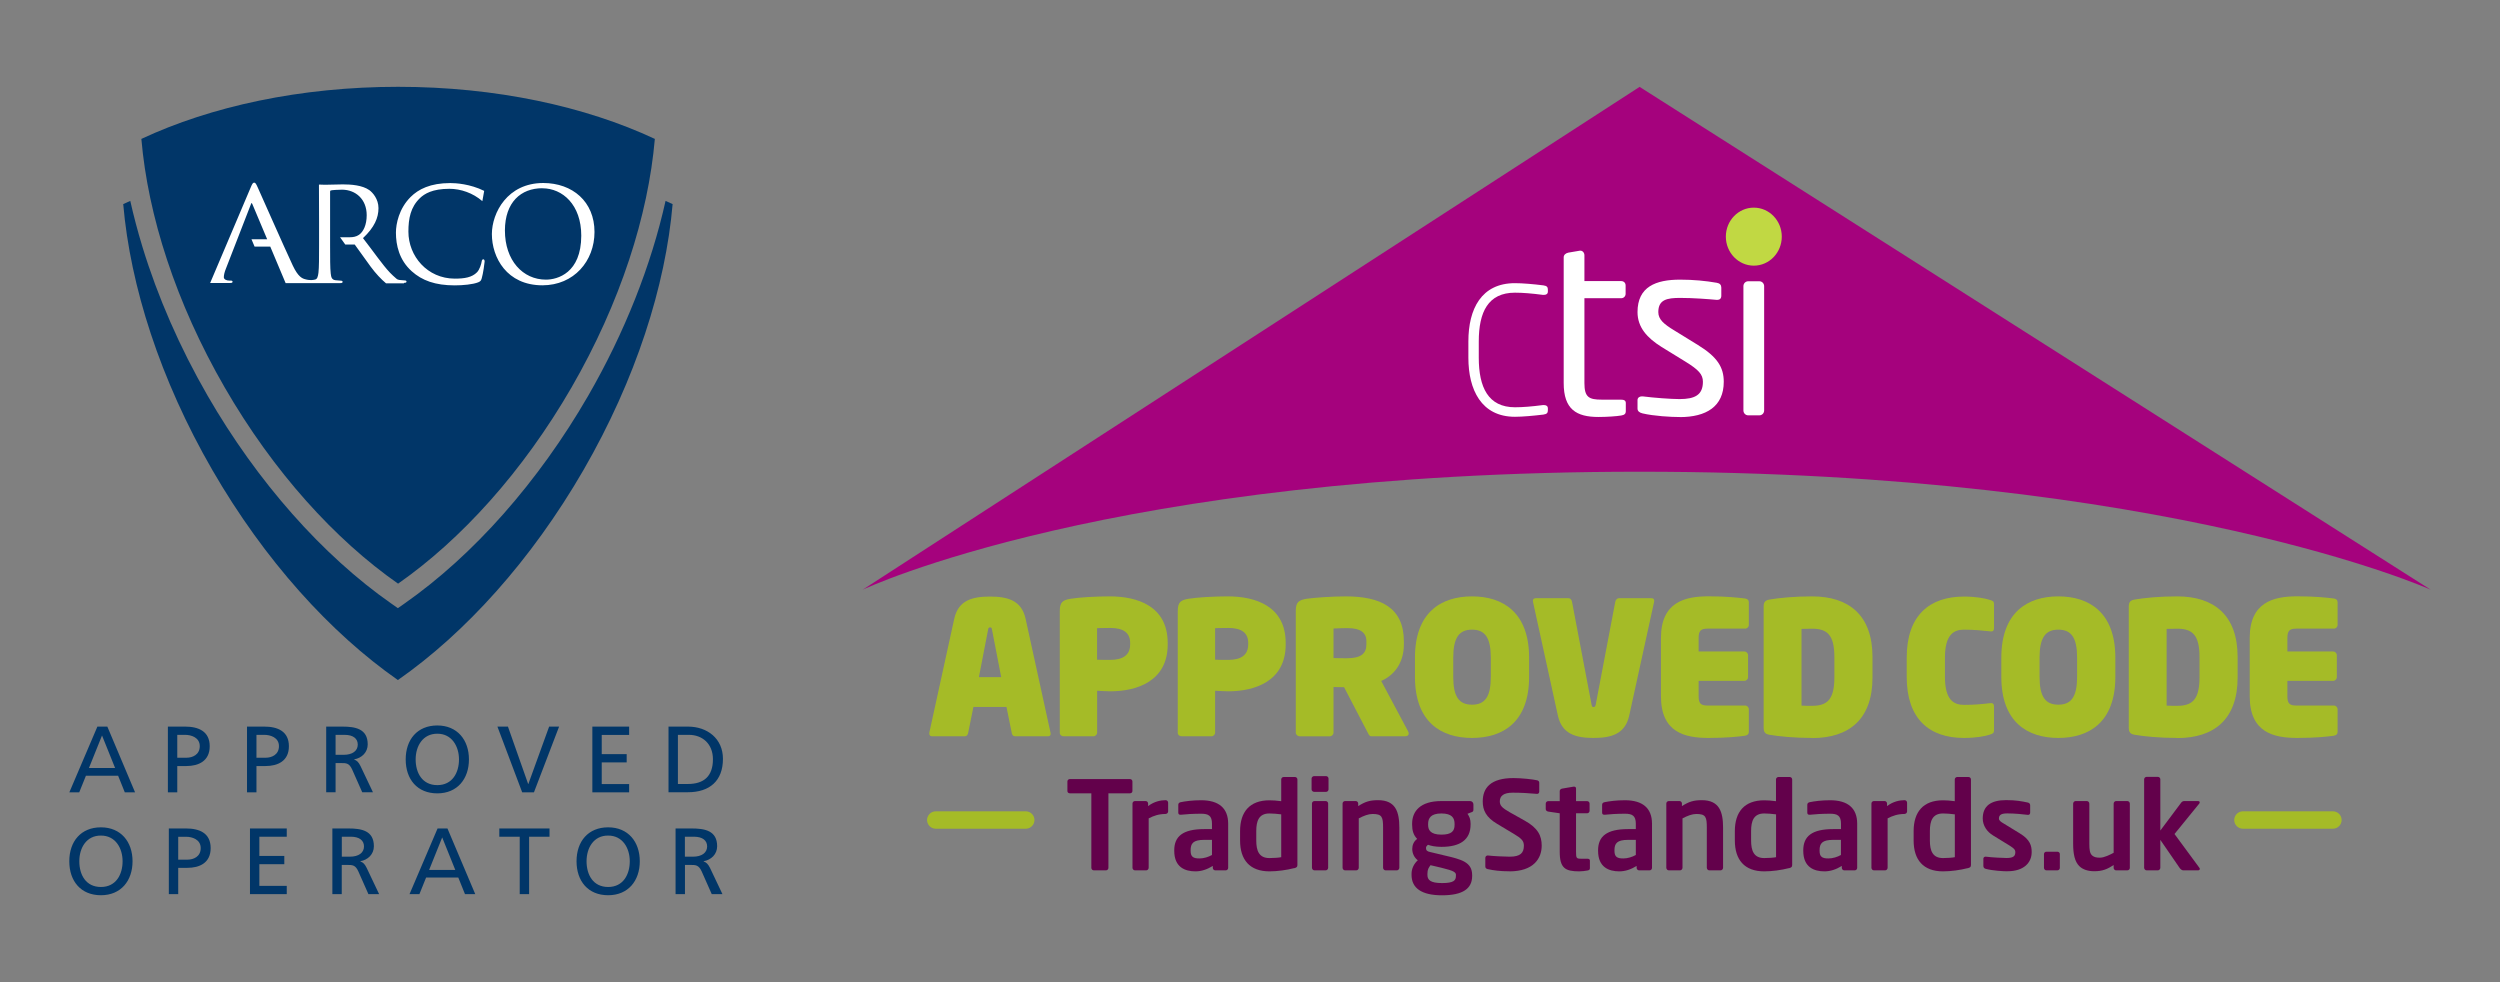 <?xml version="1.0" encoding="UTF-8"?>
<svg id="Layer_1" xmlns="http://www.w3.org/2000/svg" version="1.1" viewBox="0 0 396.85 155.91">
  <rect x="0" y="0" width="396.85" height="155.91" fill="#808080" stroke="none"/>
  <!-- Generator: Adobe Illustrator 29.5.1, SVG Export Plug-In . SVG Version: 2.1.0 Build 141)  -->
  <defs>
    <style>
      .st0 {
        fill: #a5027d;
      }

      .st1 {
        fill: #a5bb27;
      }

      .st2 {
        fill: #013668;
      }

      .st3 {
        fill: #c1d843;
      }

      .st4 {
        fill: #fff;
      }

      .st5 {
        fill: #63014b;
      }
    </style>
  </defs>
  <g>
    <path class="st0" d="M260.27,74.88c83.98,0,125.58,18.73,125.58,18.73L260.27,13.79l-123.33,79.82s39.35-18.73,123.33-18.73Z"/>
    <g>
      <path class="st1" d="M160.6,116.32l-.83-4.1h-5.25l-.83,4.1c-.06.29-.18.56-.59.56h-5.1c-.44,0-.53-.29-.47-.62l3.95-18.05c.65-2.92,2.86-3.51,5.66-3.51s5.01.59,5.66,3.51l3.95,18.05c.09.35,0,.62-.44.62h-5.13c-.41,0-.53-.27-.59-.56ZM157.48,100c-.06-.27-.06-.41-.32-.41s-.27.15-.32.41l-1.45,7.49h3.54l-1.45-7.49Z"/>
      <path class="st1" d="M176.25,109.74c-.65,0-1.3-.06-2.09-.09v6.64c0,.32-.27.59-.59.59h-4.72c-.32,0-.62-.21-.62-.53v-19.35c0-1.42.47-1.74,1.71-1.95,1.47-.24,4.13-.38,6.22-.38,4.39,0,9.2,1.53,9.2,7.4v.24c0,5.81-4.87,7.43-9.11,7.43ZM179.4,102.07c0-1.71-1.18-2.39-3.16-2.39-.21,0-1.92.03-2.09.03v5.01c.15.03,1.92.03,2.09.03,2.06,0,3.16-.8,3.16-2.45v-.24Z"/>
      <path class="st1" d="M194.98,109.74c-.65,0-1.3-.06-2.09-.09v6.64c0,.32-.27.59-.59.59h-4.72c-.32,0-.62-.21-.62-.53v-19.35c0-1.42.47-1.74,1.71-1.95,1.47-.24,4.13-.38,6.22-.38,4.39,0,9.2,1.53,9.2,7.4v.24c0,5.81-4.87,7.43-9.11,7.43ZM198.14,102.07c0-1.71-1.18-2.39-3.16-2.39-.21,0-1.92.03-2.09.03v5.01c.15.03,1.92.03,2.09.03,2.06,0,3.16-.8,3.16-2.45v-.24Z"/>
      <path class="st1" d="M223.13,116.88h-5.43c-.32,0-.44-.29-.59-.59l-3.75-7.2c-.44,0-.77,0-1.68-.03v7.23c0,.32-.27.59-.59.59h-4.78c-.32,0-.62-.27-.62-.59v-19.29c0-1.42.47-1.74,1.71-1.95,1.18-.18,4.13-.38,6.22-.38,5.49,0,9.23,1.74,9.23,7.14v.47c0,3.16-1.74,5.01-3.6,5.81l4.28,8.02c.06.12.09.24.09.32,0,.27-.21.44-.5.44ZM216.9,101.8c0-1.39-.97-2.09-2.95-2.09-.21,0-1.42,0-2.27.06v4.69c.15.03,1.98.03,2.15.03,2.27,0,3.07-.8,3.07-2.18v-.5Z"/>
      <path class="st1" d="M233.67,117.14c-4.9,0-9.06-2.51-9.06-9.7v-3.04c0-7.2,4.16-9.73,9.06-9.73s9.06,2.54,9.06,9.73v3.04c0,7.2-4.16,9.7-9.06,9.7ZM236.65,104.4c0-3.16-.91-4.45-2.98-4.45s-2.98,1.3-2.98,4.45v3.04c0,3.16.91,4.42,2.98,4.42s2.98-1.27,2.98-4.42v-3.04Z"/>
      <path class="st1" d="M262.57,95.55l-3.95,18.05c-.65,2.92-2.83,3.54-5.66,3.54s-5.01-.62-5.66-3.54l-3.95-18.05c-.06-.32.03-.59.47-.59h5.1c.41,0,.56.27.62.56l3.1,16.31c.06.27.09.41.32.41s.29-.15.35-.41l3.1-16.31c.06-.29.27-.56.59-.56h5.13c.44,0,.5.27.44.59Z"/>
      <path class="st1" d="M277.02,116.79c-1.12.15-2.95.35-5.81.35-3.78,0-7.55-.88-7.55-6.61v-9.26c0-5.69,3.78-6.61,7.55-6.61,2.86,0,4.69.21,5.81.35.38.06.59.24.59.59v3.6c0,.33-.27.59-.59.59h-5.96c-1.06,0-1.42.33-1.42,1.48v2.15h7.26c.32,0,.59.27.59.59v3.48c0,.33-.27.59-.59.59h-7.26v2.45c0,1.15.35,1.47,1.42,1.47h5.96c.32,0,.59.27.59.59v3.6c0,.35-.21.53-.59.59Z"/>
      <path class="st1" d="M287.65,117.14c-2.8,0-5.22-.24-6.75-.5-.65-.12-.94-.35-.94-1.15v-19.17c0-.8.29-1.03.94-1.15,1.53-.26,3.92-.5,6.75-.5,5.84,0,9.59,2.98,9.59,9.62v3.25c0,6.64-3.72,9.62-9.59,9.62ZM291.19,104.28c0-3.54-1.18-4.48-3.54-4.48-.35,0-.83,0-1.68.03v12.18c.21.03,1.3.03,1.68.03,2.36,0,3.54-.94,3.54-4.51v-3.25Z"/>
      <path class="st1" d="M315.88,116.61c-.77.27-2.27.53-4.13.53-5.43,0-9.08-2.95-9.08-9.7v-3.04c0-6.75,3.66-9.7,9.08-9.7,1.86,0,3.36.27,4.13.53.47.15.65.24.65.65v3.78c0,.41-.12.62-.62.56-1.21-.12-2.45-.27-4.13-.27-1.59,0-3.04.71-3.04,4.45v3.04c0,3.72,1.42,4.45,3.04,4.45s2.83-.12,4.13-.27c.53-.06.62.21.62.56v3.78c0,.38-.18.5-.65.65Z"/>
      <path class="st1" d="M326.74,117.14c-4.9,0-9.05-2.51-9.05-9.7v-3.04c0-7.2,4.16-9.73,9.05-9.73s9.05,2.54,9.05,9.73v3.04c0,7.2-4.16,9.7-9.05,9.7ZM329.72,104.4c0-3.16-.91-4.45-2.98-4.45s-2.98,1.3-2.98,4.45v3.04c0,3.16.92,4.42,2.98,4.42s2.98-1.27,2.98-4.42v-3.04Z"/>
      <path class="st1" d="M345.61,117.14c-2.8,0-5.22-.24-6.75-.5-.65-.12-.94-.35-.94-1.15v-19.17c0-.8.29-1.03.94-1.15,1.53-.26,3.92-.5,6.75-.5,5.84,0,9.59,2.98,9.59,9.62v3.25c0,6.64-3.72,9.62-9.59,9.62ZM349.15,104.28c0-3.54-1.18-4.48-3.54-4.48-.35,0-.83,0-1.68.03v12.18c.21.03,1.3.03,1.68.03,2.36,0,3.54-.94,3.54-4.51v-3.25Z"/>
      <path class="st1" d="M370.48,116.79c-1.12.15-2.95.35-5.81.35-3.78,0-7.55-.88-7.55-6.61v-9.26c0-5.69,3.78-6.61,7.55-6.61,2.86,0,4.69.21,5.81.35.38.06.59.24.59.59v3.6c0,.33-.27.59-.59.59h-5.96c-1.06,0-1.42.33-1.42,1.48v2.15h7.26c.32,0,.59.27.59.59v3.48c0,.33-.27.59-.59.59h-7.26v2.45c0,1.15.35,1.47,1.42,1.47h5.96c.32,0,.59.27.59.59v3.6c0,.35-.21.53-.59.59Z"/>
    </g>
    <g>
      <path class="st5" d="M179.36,125.93h-3.41v11.84c0,.21-.18.39-.39.39h-1.93c-.21,0-.39-.18-.39-.39v-11.84h-3.41c-.21,0-.39-.14-.39-.35v-1.54c0-.21.18-.37.39-.37h9.54c.21,0,.39.16.39.37v1.54c0,.21-.18.35-.39.35Z"/>
      <path class="st5" d="M185.03,129.21c-1.05,0-1.87.27-2.69.7v7.84c0,.21-.18.41-.39.41h-1.79c-.21,0-.39-.2-.39-.41v-10.2c0-.21.18-.39.39-.39h1.7c.21,0,.39.17.39.39v.41c.96-.74,2.01-.94,2.79-.94.21,0,.39.18.39.39v1.4c0,.21-.18.39-.39.39Z"/>
      <path class="st5" d="M194.57,138.16h-1.66c-.21,0-.39-.18-.39-.39v-.31c-.9.55-1.81.86-2.75.86-1.62,0-3.37-.62-3.37-3.26v-.08c0-2.22,1.37-3.37,4.76-3.37h1.23v-.86c0-1.27-.57-1.58-1.72-1.58-1.25,0-2.54.08-3.18.16h-.1c-.19,0-.35-.06-.35-.33v-1.25c0-.21.12-.35.37-.41.78-.16,1.91-.31,3.26-.31,2.77,0,4.29,1.23,4.29,3.72v7.02c0,.21-.18.39-.39.39ZM192.39,133.32h-1.23c-1.77,0-2.16.57-2.16,1.66v.08c0,.96.43,1.21,1.4,1.21.7,0,1.42-.23,1.99-.55v-2.4Z"/>
      <path class="st5" d="M205.43,137.81c-1.21.31-2.67.51-3.92.51-3.14,0-4.66-1.85-4.66-4.89v-1.5c0-3.04,1.52-4.89,4.66-4.89.47,0,1.15.04,1.87.14v-3.45c0-.21.18-.39.39-.39h1.79c.21,0,.39.17.39.39v13.57c0,.29-.08.41-.53.53ZM203.38,129.27c-.55-.08-1.4-.14-1.87-.14-1.68,0-2.09,1.19-2.09,2.79v1.5c0,1.6.41,2.79,2.09,2.79.7,0,1.5-.06,1.87-.14v-6.81Z"/>
      <path class="st5" d="M210.5,125.7h-1.89c-.21,0-.41-.18-.41-.39v-1.72c0-.21.19-.39.41-.39h1.89c.21,0,.39.18.39.39v1.72c0,.21-.18.39-.39.39ZM210.44,138.16h-1.79c-.21,0-.39-.2-.39-.41v-10.2c0-.21.18-.39.39-.39h1.79c.21,0,.39.17.39.39v10.2c0,.21-.18.41-.39.41Z"/>
      <path class="st5" d="M221.73,138.16h-1.79c-.21,0-.39-.2-.39-.41v-6.36c0-1.7-.16-2.18-1.66-2.18-.66,0-1.38.27-2.2.7v7.84c0,.21-.18.41-.39.41h-1.79c-.21,0-.39-.2-.39-.41v-10.2c0-.21.18-.39.39-.39h1.7c.21,0,.39.17.39.39v.41c1.13-.72,1.87-.94,3.16-.94,2.81,0,3.37,1.89,3.37,4.37v6.36c0,.21-.18.41-.39.41Z"/>
      <path class="st5" d="M233.59,128.93l-.64.25c.31.45.49.88.49,1.56v.14c0,2.44-1.68,3.55-4.62,3.55-1.03,0-1.74-.18-2.13-.33-.23.16-.33.33-.33.51,0,.39.21.55.66.64l2.3.55c2.65.62,4.37,1.03,4.37,3.12v.14c0,1.99-1.46,3.06-4.78,3.06s-4.84-1.19-4.84-3.24v-.18c0-.8.37-1.58.99-2.14-.55-.41-.88-1.09-.88-1.79v-.02c0-.6.25-1.21.78-1.58-.58-.6-.8-1.31-.8-2.28v-.14c0-1.95,1.27-3.59,4.64-3.59h4.56c.29,0,.53.23.53.53v.82c0,.29-.08.33-.31.43ZM231.12,138.92c0-.43-.25-.68-2.3-1.17l-1.74-.41c-.29.41-.49.66-.49,1.37v.18c0,.8.49,1.29,2.32,1.29s2.2-.41,2.2-1.11v-.14ZM230.9,130.79c0-.94-.41-1.66-2.09-1.66s-2.11.74-2.11,1.66v.16c0,.72.29,1.54,2.11,1.54,1.62,0,2.09-.57,2.09-1.54v-.16Z"/>
      <path class="st5" d="M239.6,138.31c-1.46,0-2.52-.14-3.45-.35-.2-.04-.37-.17-.37-.39v-1.4c0-.21.18-.37.37-.37h.04c.78.1,2.73.19,3.45.19,1.74,0,2.26-.62,2.26-1.75,0-.76-.37-1.15-1.66-1.91l-2.57-1.54c-1.81-1.07-2.3-2.2-2.3-3.57,0-2.15,1.25-3.71,4.88-3.71,1.29,0,3.08.2,3.74.35.19.04.35.18.35.37v1.44c0,.2-.14.35-.33.35h-.04c-1.29-.12-2.57-.19-3.84-.19-1.44,0-2.05.51-2.05,1.38,0,.64.33,1.03,1.6,1.74l2.34,1.31c2.15,1.19,2.71,2.44,2.71,3.98,0,1.97-1.23,4.08-5.13,4.08Z"/>
      <path class="st5" d="M252.02,138.18c-.47.08-.9.14-1.33.14-2.2,0-3.1-.49-3.1-3.1v-6.12l-1.83-.27c-.21-.04-.39-.18-.39-.39v-.88c0-.21.18-.39.39-.39h1.83v-1.6c0-.21.18-.35.39-.39l1.81-.31h.08c.18,0,.31.1.31.29v2.01h1.76c.21,0,.39.17.39.39v1.15c0,.21-.18.39-.39.39h-1.76v6.12c0,.97.06,1.09.76,1.09h1.03c.25,0,.41.1.41.29v1.23c0,.19-.12.31-.37.35Z"/>
      <path class="st5" d="M261.85,138.16h-1.66c-.21,0-.39-.18-.39-.39v-.31c-.9.55-1.81.86-2.75.86-1.62,0-3.37-.62-3.37-3.26v-.08c0-2.22,1.37-3.37,4.76-3.37h1.23v-.86c0-1.27-.57-1.58-1.72-1.58-1.25,0-2.54.08-3.18.16h-.1c-.19,0-.35-.06-.35-.33v-1.25c0-.21.12-.35.37-.41.78-.16,1.91-.31,3.26-.31,2.77,0,4.29,1.23,4.29,3.72v7.02c0,.21-.17.39-.39.39ZM259.67,133.32h-1.23c-1.77,0-2.16.57-2.16,1.66v.08c0,.96.43,1.21,1.4,1.21.7,0,1.42-.23,1.99-.55v-2.4Z"/>
      <path class="st5" d="M273.12,138.16h-1.79c-.21,0-.39-.2-.39-.41v-6.36c0-1.7-.16-2.18-1.66-2.18-.66,0-1.38.27-2.2.7v7.84c0,.21-.18.41-.39.41h-1.79c-.21,0-.39-.2-.39-.41v-10.2c0-.21.18-.39.39-.39h1.7c.21,0,.39.17.39.39v.41c1.13-.72,1.87-.94,3.16-.94,2.81,0,3.37,1.89,3.37,4.37v6.36c0,.21-.18.41-.39.41Z"/>
      <path class="st5" d="M283.97,137.81c-1.21.31-2.67.51-3.92.51-3.14,0-4.66-1.85-4.66-4.89v-1.5c0-3.04,1.52-4.89,4.66-4.89.47,0,1.15.04,1.87.14v-3.45c0-.21.18-.39.39-.39h1.79c.21,0,.39.17.39.39v13.57c0,.29-.08.41-.53.53ZM281.93,129.27c-.55-.08-1.4-.14-1.87-.14-1.68,0-2.09,1.19-2.09,2.79v1.5c0,1.6.41,2.79,2.09,2.79.7,0,1.5-.06,1.87-.14v-6.81Z"/>
      <path class="st5" d="M294.42,138.16h-1.66c-.21,0-.39-.18-.39-.39v-.31c-.9.55-1.81.86-2.75.86-1.62,0-3.37-.62-3.37-3.26v-.08c0-2.22,1.36-3.37,4.76-3.37h1.23v-.86c0-1.27-.57-1.58-1.72-1.58-1.25,0-2.54.08-3.18.16h-.1c-.2,0-.35-.06-.35-.33v-1.25c0-.21.12-.35.37-.41.78-.16,1.91-.31,3.26-.31,2.77,0,4.29,1.23,4.29,3.72v7.02c0,.21-.18.39-.39.39ZM292.24,133.32h-1.23c-1.77,0-2.17.57-2.17,1.66v.08c0,.96.43,1.21,1.4,1.21.7,0,1.42-.23,1.99-.55v-2.4Z"/>
      <path class="st5" d="M302.33,129.21c-1.05,0-1.87.27-2.69.7v7.84c0,.21-.18.41-.39.41h-1.79c-.21,0-.39-.2-.39-.41v-10.2c0-.21.18-.39.39-.39h1.7c.21,0,.39.17.39.39v.41c.96-.74,2.01-.94,2.79-.94.21,0,.39.18.39.39v1.4c0,.21-.18.39-.39.39Z"/>
      <path class="st5" d="M312.35,137.81c-1.21.31-2.67.51-3.92.51-3.14,0-4.66-1.85-4.66-4.89v-1.5c0-3.04,1.52-4.89,4.66-4.89.47,0,1.15.04,1.87.14v-3.45c0-.21.18-.39.39-.39h1.79c.21,0,.39.17.39.39v13.57c0,.29-.08.41-.53.53ZM310.31,129.27c-.55-.08-1.4-.14-1.87-.14-1.68,0-2.09,1.19-2.09,2.79v1.5c0,1.6.41,2.79,2.09,2.79.7,0,1.5-.06,1.87-.14v-6.81Z"/>
      <path class="st5" d="M318.7,138.31c-.76,0-2.4-.1-3.49-.39-.23-.06-.37-.21-.37-.45v-1.17c0-.16.14-.31.33-.31h.08c.94.12,2.69.21,3.28.21,1.21,0,1.38-.41,1.38-.94,0-.37-.23-.6-.86-1l-2.67-1.64c-.96-.58-1.64-1.56-1.64-2.69,0-1.95,1.23-2.92,3.71-2.92,1.58,0,2.48.18,3.47.39.23.06.35.21.35.45v1.13c0,.23-.12.37-.31.37h-.08c-.55-.08-2.11-.23-3.22-.23-.94,0-1.35.21-1.35.82,0,.31.29.51.78.8l2.55,1.56c1.64,1,1.87,1.97,1.87,2.96,0,1.7-1.27,3.04-3.82,3.04Z"/>
      <path class="st5" d="M326.59,138.16h-1.74c-.21,0-.39-.18-.39-.39v-2.2c0-.21.18-.37.39-.37h1.74c.21,0,.39.16.39.37v2.2c0,.21-.18.39-.39.39Z"/>
      <path class="st5" d="M337.7,138.16h-1.79c-.21,0-.39-.18-.39-.39v-.45c-1.01.66-1.81.98-3.06.98-.98,0-1.83-.25-2.4-.82-.72-.72-.97-1.93-.97-3.55v-6.36c0-.21.18-.41.39-.41h1.79c.21,0,.39.19.39.41v6.36c0,.97.08,1.54.45,1.87.27.23.6.35,1.21.35.72,0,1.66-.49,2.2-.78v-7.8c0-.21.17-.41.39-.41h1.79c.21,0,.39.19.39.41v10.2c0,.21-.18.39-.39.39Z"/>
      <path class="st5" d="M348.94,138.16h-2.38c-.21,0-.45-.21-.57-.39l-3.06-4.45v4.43c0,.21-.18.41-.39.41h-1.79c-.21,0-.39-.2-.39-.41v-14.04c0-.21.18-.39.39-.39h1.79c.21,0,.39.17.39.39v8.13l3.33-4.45c.14-.17.33-.23.45-.23h2.18c.2,0,.29.08.29.21,0,.06-.02.12-.08.2l-3.92,4.82,3.96,5.38c.04.06.06.1.06.16,0,.12-.12.23-.27.23Z"/>
    </g>
    <g>
      <path class="st4" d="M245,65.81c-1.57.19-3.32.35-4.52.35-5.34,0-7.39-4.3-7.39-9.37v-2.59c0-5.15,2.05-9.25,7.39-9.25,1.19,0,2.95.15,4.52.35.56.08.71.27.71.7v.27c0,.39-.26.54-.63.54h-.15c-1.76-.23-3.21-.35-4.44-.35-4.26,0-5.75,3.06-5.75,7.74v2.59c0,4.68,1.49,7.86,5.75,7.86,1.23,0,2.69-.12,4.44-.35h.15c.37,0,.63.15.63.54v.27c0,.43-.15.62-.71.7Z"/>
      <path class="st4" d="M257.33,65.96c-.71.12-2.24.23-3.58.23-3.51,0-5.53-1.2-5.53-5.38v-19.97c0-.39.34-.66.75-.74l1.83-.31h.07c.37,0,.64.35.64.73v4.1h5.83c.41,0,.71.27.71.7v1.32c0,.39-.3.7-.71.7h-5.83v13.47c0,2.25.71,2.63,2.76,2.63h3.03c.52,0,.78.15.78.54v1.32c0,.35-.19.58-.75.66Z"/>
      <path class="st4" d="M266.63,66.2c-1.38,0-4.07-.15-5.9-.58-.49-.12-.79-.35-.79-.77v-1.35c0-.35.3-.58.67-.58h.15c1.79.23,4.52.43,5.86.43,2.43,0,3.7-.66,3.7-2.75,0-1.16-.67-1.9-2.8-3.21l-3.77-2.32c-2.28-1.43-3.81-3.1-3.81-5.53,0-4.03,2.91-5.15,6.76-5.15,2.09,0,4.07.19,5.83.5.49.08.71.35.71.77v1.28c0,.46-.26.66-.63.66h-.11c-1.31-.12-3.7-.31-5.79-.31s-3.47.27-3.47,2.25c0,1.16.86,1.9,2.58,2.94l3.7,2.28c3.1,1.9,4.11,3.56,4.11,5.84,0,3.95-2.8,5.61-6.98,5.61Z"/>
      <path class="st4" d="M279.29,65.93h-1.79c-.41,0-.75-.35-.75-.77v-19.74c0-.43.34-.77.75-.77h1.79c.41,0,.75.35.75.77v19.74c0,.43-.34.77-.75.77Z"/>
      <path class="st3" d="M282.84,37.56c0-2.54-1.99-4.6-4.44-4.6s-4.44,2.06-4.44,4.6,1.99,4.61,4.44,4.61,4.44-2.06,4.44-4.61Z"/>
    </g>
    <g>
      <path class="st1" d="M162.83,131.55h-14.29c-.76,0-1.38-.62-1.38-1.38s.62-1.38,1.38-1.38h14.29c.76,0,1.38.62,1.38,1.38s-.62,1.38-1.38,1.38Z"/>
      <path class="st1" d="M370.33,131.55h-14.29c-.76,0-1.38-.62-1.38-1.38s.62-1.38,1.38-1.38h14.29c.76,0,1.38.62,1.38,1.38s-.62,1.38-1.38,1.38Z"/>
    </g>
    <g>
      <path class="st2" d="M93.37,62.82c-3.94,6.82-8.5,13.16-13.44,18.75-4.94,5.59-10.27,10.42-15.74,14.25l-1.03.72-1.03-.72c-10.94-7.64-21.3-19.36-29.17-33-4.43-7.68-7.94-15.73-10.36-23.67-.74-2.43-1.38-4.86-1.92-7.26-.38.17-.75.34-1.12.51,1.12,12.98,5.84,27.82,14.14,42.2,8.3,14.37,18.78,25.89,29.46,33.35,10.68-7.45,21.16-18.98,29.47-33.35,8.3-14.38,13.03-29.22,14.14-42.2-.37-.17-.74-.34-1.12-.51-2.28,10.24-6.5,20.91-12.28,30.93Z"/>
      <path class="st2" d="M35.66,61.49c7.76,13.43,17.55,24.19,27.53,31.16,9.98-6.97,19.78-17.73,27.54-31.16,7.76-13.44,12.17-27.31,13.22-39.44-11.03-5.16-25.24-8.27-40.76-8.27s-29.72,3.11-40.75,8.27c1.04,12.13,5.46,26,13.22,39.44Z"/>
      <path class="st2" d="M16.19,116.74l2.08,5.17h-4.15l2.08-5.17ZM15.46,115.34l-4.45,10.43h1.57l1.06-2.63h5.11l1.06,2.63h1.63l-4.4-10.43h-1.57ZM28.14,120.28h1.48c.92,0,2.09-.46,2.09-1.84s-1.38-1.79-2.3-1.79h-1.27v3.63ZM26.65,115.34h2.73c2.13,0,3.91.75,3.91,3.12s-1.81,3.14-3.69,3.14h-1.46v4.17h-1.49v-10.43ZM40.71,120.28h1.48c.92,0,2.09-.46,2.09-1.84s-1.38-1.79-2.3-1.79h-1.27v3.63ZM39.21,115.34h2.74c2.13,0,3.91.75,3.91,3.12s-1.81,3.14-3.69,3.14h-1.46v4.17h-1.5v-10.43ZM53.27,119.82h1.27c1.42,0,2.25-.63,2.25-1.63,0-.94-.72-1.54-2.09-1.54h-1.43v3.17ZM51.78,115.34h2.55c2.06,0,4.04.33,4.04,2.82,0,1.27-.94,2.17-2.15,2.38v.03c.46.18.69.4,1.01,1.04l1.97,4.15h-1.7l-1.6-3.61c-.46-1.02-.95-1.02-1.74-1.02h-.89v4.63h-1.49v-10.43ZM69.42,124.63c2.41,0,3.44-2,3.44-4.08s-1.14-4.09-3.44-4.08c-2.3-.01-3.44,1.96-3.44,4.08s1.03,4.08,3.44,4.08M69.42,115.16c3.17,0,5.02,2.3,5.02,5.39s-1.84,5.39-5.02,5.39-5.02-2.23-5.02-5.39,1.85-5.39,5.02-5.39M88.74,115.34h-1.57l-3.3,9.11h-.03l-3.21-9.11h-1.67l3.93,10.43h1.87l3.99-10.43ZM94.03,125.77h5.84v-1.31h-4.35v-3.44h3.96v-1.31h-3.96v-3.05h4.35v-1.32h-5.84v10.43ZM107.61,124.45h1.57c2.57,0,3.99-1.24,3.99-3.93,0-2.43-1.66-3.87-3.81-3.87h-1.75v7.8ZM106.12,115.34h3.08c3.09,0,5.56,1.91,5.56,5.12,0,3.5-2.12,5.3-5.56,5.3h-3.08v-10.43Z"/>
      <path class="st2" d="M96.54,131.33c3.17,0,5.02,2.3,5.02,5.39s-1.84,5.39-5.02,5.39-5.02-2.23-5.02-5.39,1.85-5.39,5.02-5.39M52.76,131.51h2.55c2.06,0,4.04.33,4.04,2.82,0,1.27-.94,2.17-2.15,2.38v.03c.46.18.69.4,1.01,1.04l1.97,4.15h-1.7l-1.6-3.61c-.46-1.02-.95-1.02-1.74-1.02h-.89v4.63h-1.49v-10.43ZM16.02,140.8c2.41,0,3.44-2,3.44-4.08s-1.13-4.09-3.44-4.08c-2.3-.02-3.43,1.95-3.43,4.08s1.03,4.08,3.43,4.08M16.02,131.33c3.17,0,5.02,2.3,5.02,5.39s-1.84,5.39-5.02,5.39-5.02-2.23-5.02-5.39,1.85-5.39,5.02-5.39M26.8,131.51h2.73c2.14,0,3.91.74,3.91,3.12s-1.81,3.13-3.69,3.13h-1.46v4.17h-1.49v-10.42ZM39.68,131.51v10.42h5.84v-1.31h-4.35v-3.44h3.96v-1.31h-3.96v-3.05h4.35v-1.31h-5.84ZM70.19,132.92l2.08,5.17h-4.15l2.08-5.17ZM69.46,131.51l-4.45,10.42h1.57l1.06-2.63h5.11l1.06,2.63h1.63l-4.41-10.42h-1.57ZM79.26,131.51v1.31h3.24v9.11h1.49v-9.11h3.24v-1.31h-7.98ZM96.54,140.8c2.4,0,3.43-2,3.43-4.08s-1.13-4.09-3.43-4.08c-2.3-.02-3.43,1.95-3.43,4.08s1.03,4.08,3.43,4.08M107.23,131.51h2.56c2.06,0,4.05.33,4.05,2.82,0,1.27-.94,2.17-2.15,2.38v.03c.46.18.69.4,1.02,1.04l1.97,4.15h-1.7l-1.6-3.61c-.47-1.02-.96-1.02-1.75-1.02h-.9v4.63h-1.49v-10.42ZM54.26,135.99h1.27c1.42,0,2.25-.63,2.25-1.63,0-.94-.72-1.54-2.09-1.54h-1.43v3.17ZM108.72,135.99h1.27c1.42,0,2.26-.63,2.26-1.63,0-.94-.72-1.54-2.09-1.54h-1.44v3.17ZM28.29,136.46h1.48c.93,0,2.09-.46,2.09-1.84s-1.38-1.79-2.3-1.79h-1.27v3.63Z"/>
    </g>
  </g>
  <path class="st4" d="M64.12,44.98h-2.84l-.02-.02c-.77-.65-1.58-1.5-2.42-2.63-.53-.71-1.72-2.36-2.53-3.51h-1.5l-.83-1.16h1.58c.46,0,.99-.08,1.42-.38.7-.48,1.23-1.57,1.23-3.12,0-2.53-1.75-4.04-3.91-4.05-.61,0-1.59.06-1.78.12-.08.03-.12.08-.12.18v8.55c0,1.97,0,3.6.1,4.45.07.6.17,1,.75,1.07.28.04.74.08.91.08.15,0,.23.09.23.18,0,.17-.17.2-.39.2h-8.66l-2.44-5.8h-2.49l-.49-1.16h2.49l-2.34-5.56c-.05-.15-.13-.2-.13-.2,0,0-.06.04-.11.2l-3.97,10.23c-.21.51-.33,1-.33,1.36,0,.35.45.53.85.53h.24c.17,0,.3.05.3.18-.01.2-.21.2-.42.2h-3.14l6.4-15.08c.28-.68.38-.83.58-.85.2.01.3.15.58.78.36.78,4.1,9.27,5.56,12.39.86,1.82,1.52,2.06,2.02,2.18.34.1.68.12.91.12.18,0,.42-.04.59-.08.37-.07.47-.48.55-1.08.1-.86.1-2.42.1-4.39v-3.62c0-2.31,0-4.59-.02-5.93v-.06h.07c.46.02.83.03.88.03.22,0,2.2-.06,2.84-.06,1.3,0,3.1.12,4.22.92.52.38,1.44,1.4,1.44,2.85,0,1.53-.64,3.05-2.46,4.76,1.67,2.14,3.09,4.23,4.29,5.49.29.3.65.64,1.03.96.1.09.26.17.45.19.29.04.74.08.92.08.14,0,.22.09.22.18,0,.17-.17.2-.39.2ZM76.47,44.18c-.12.39-.2.48-.57.64-.84.33-2.4.48-3.72.48-3.09,0-5.19-.77-6.82-2.24-2.01-1.8-2.51-4.17-2.51-6.13,0-1.39.48-3.81,2.32-5.65,1.24-1.24,3.13-2.22,6.31-2.22.83,0,3.12.12,5.38,1.24l-.29,1.63c-1.5-1.3-3.43-1.96-5.23-1.96-2.72,0-3.97.8-4.68,1.48-1.48,1.42-1.83,3.23-1.83,5.32,0,3.89,3,7.45,7.36,7.46,1.54,0,2.73-.19,3.53-1.01.42-.43.69-1.34.74-1.7.04-.22.1-.36.27-.36.17.02.2.21.2.37,0,.16-.24,1.94-.46,2.65ZM86.11,45.29c-5.67,0-8.03-4.42-8.03-8.14.01-3.35,2.45-8.1,8.16-8.1,4.64.01,8.13,2.95,8.13,7.77,0,4.63-3.27,8.46-8.26,8.47ZM86.09,29.88c-3.4,0-5.93,2.22-5.94,6.7,0,4.77,2.85,7.81,6.51,7.81,1.83,0,5.6-1.04,5.61-6.98,0-4.91-2.97-7.52-6.18-7.52Z"/>
</svg>